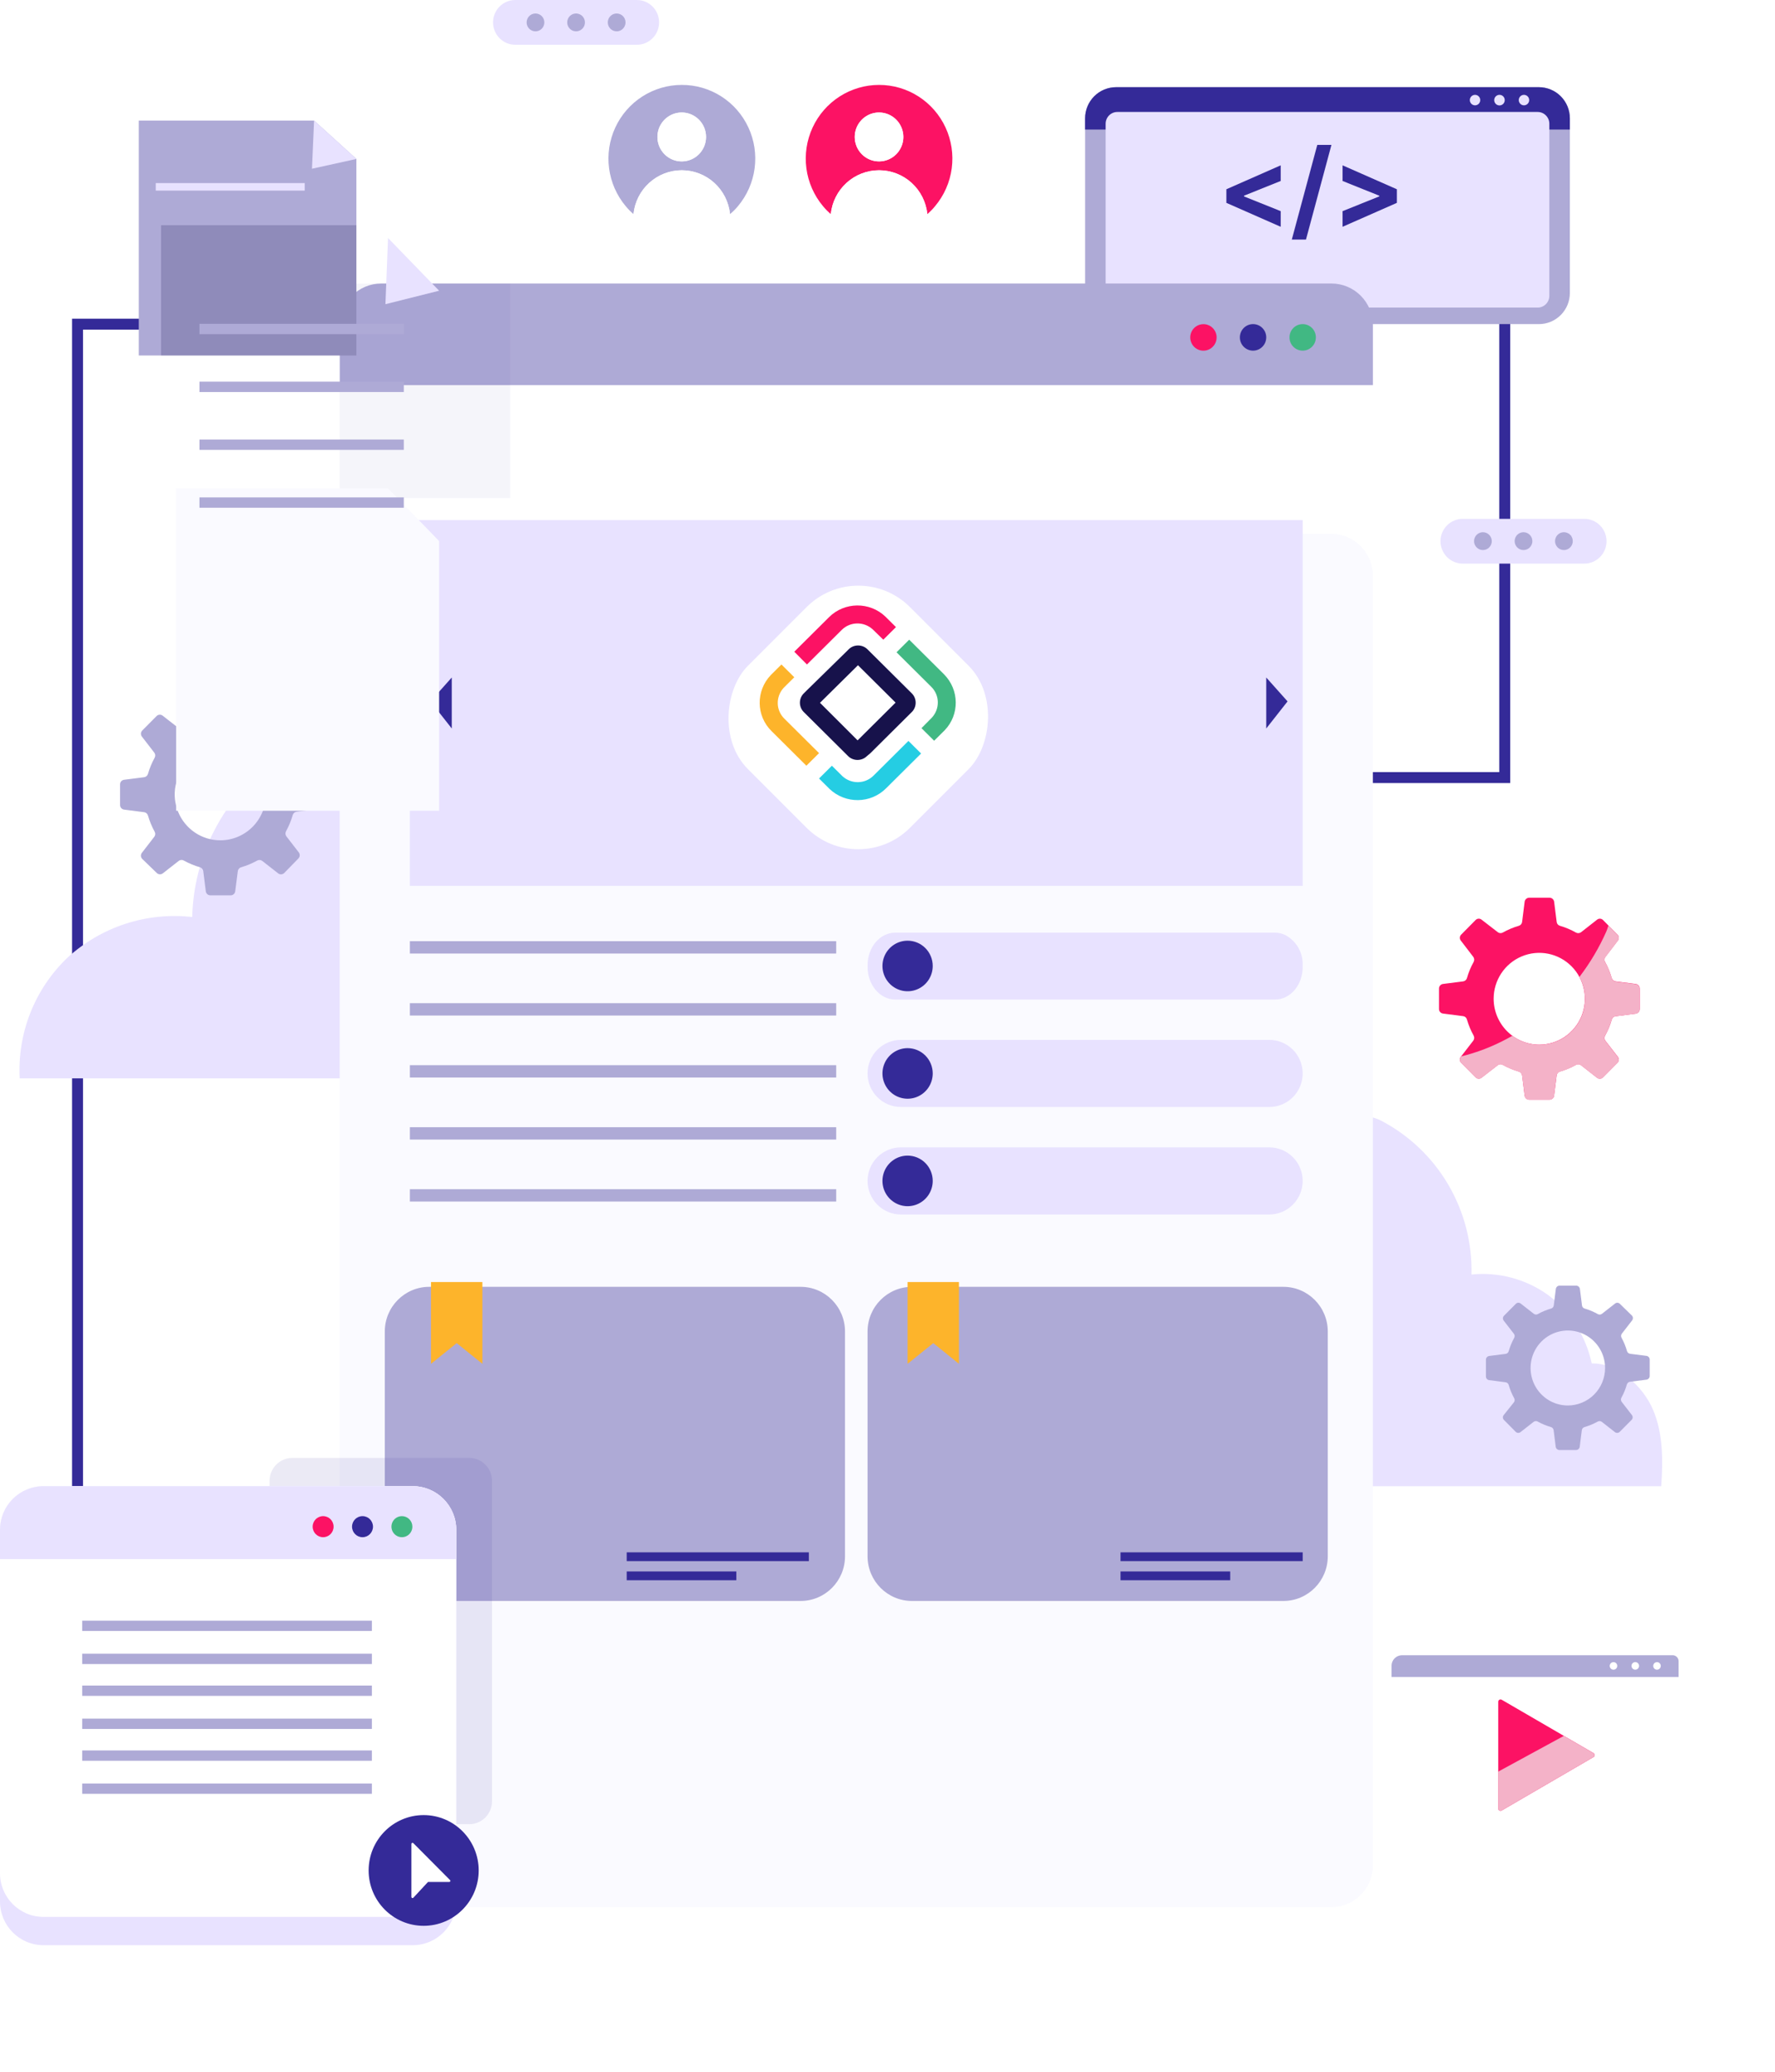 <svg width="486" height="567" viewBox="0 0 486 567" fill="none" xmlns="http://www.w3.org/2000/svg">
<path d="M412.002 88.702V212.809H375.91" stroke="#342A98" stroke-width="3" stroke-miterlimit="10" stroke-linecap="round"/>
<path d="M429.833 32.382V80.181C429.833 81.301 429.613 82.41 429.187 83.445C428.76 84.48 428.135 85.42 427.347 86.211C426.558 87.002 425.623 87.63 424.593 88.057C423.564 88.485 422.461 88.704 421.347 88.702H305.607C304.493 88.704 303.389 88.485 302.359 88.058C301.329 87.63 300.392 87.003 299.603 86.212C298.814 85.421 298.187 84.481 297.759 83.446C297.331 82.411 297.11 81.302 297.108 80.181V32.382C297.11 31.262 297.331 30.152 297.759 29.118C298.187 28.083 298.814 27.143 299.603 26.352C300.392 25.561 301.329 24.933 302.359 24.506C303.389 24.079 304.493 23.86 305.607 23.861H421.359C422.472 23.861 423.574 24.082 424.602 24.51C425.63 24.938 426.564 25.566 427.351 26.357C428.138 27.148 428.762 28.088 429.188 29.122C429.614 30.155 429.833 31.263 429.833 32.382Z" fill="#AEAAD6"/>
<path d="M429.833 32.382V35.456H297.096V32.382C297.097 31.261 297.319 30.15 297.748 29.115C298.177 28.079 298.804 27.139 299.595 26.347C300.385 25.556 301.323 24.929 302.355 24.502C303.387 24.076 304.492 23.858 305.607 23.861H421.359C422.472 23.861 423.574 24.082 424.602 24.51C425.63 24.938 426.564 25.566 427.351 26.357C428.138 27.148 428.762 28.088 429.188 29.122C429.614 30.155 429.833 31.263 429.833 32.382Z" fill="#342A98"/>
<path d="M424.213 80.956V33.868C424.213 32.087 422.777 30.643 421.006 30.643L305.936 30.643C304.164 30.643 302.728 32.087 302.728 33.868V80.956C302.728 82.737 304.164 84.181 305.936 84.181H421.006C422.777 84.181 424.213 82.737 424.213 80.956Z" fill="#E8E2FF"/>
<path d="M335.785 55.517V51.798L350.66 45.248V49.526L340.475 53.615L340.613 53.393V53.921L340.475 53.699L350.66 57.788V62.067L335.785 55.517ZM364.552 39.659L357.58 65.564H353.702L360.675 39.659H364.552ZM382.472 55.517L367.597 62.067V57.788L377.782 53.699L377.644 53.921V53.393L377.782 53.615L367.597 49.526V45.248L382.472 51.798V55.517Z" fill="#342A98"/>
<path d="M405.296 27.392C405.296 27.772 405.146 28.137 404.878 28.407C404.611 28.676 404.248 28.827 403.869 28.827C403.491 28.827 403.128 28.676 402.86 28.407C402.593 28.137 402.442 27.772 402.442 27.392C402.442 27.011 402.593 26.646 402.86 26.377C403.128 26.108 403.491 25.957 403.869 25.957C404.248 25.957 404.611 26.108 404.878 26.377C405.146 26.646 405.296 27.011 405.296 27.392Z" fill="#E8E2FF"/>
<path d="M412.002 27.392C412.004 27.678 411.922 27.96 411.765 28.199C411.609 28.439 411.385 28.627 411.122 28.738C410.859 28.85 410.569 28.88 410.289 28.826C410.009 28.771 409.751 28.634 409.549 28.432C409.346 28.23 409.208 27.973 409.151 27.691C409.095 27.41 409.122 27.119 409.231 26.853C409.339 26.588 409.524 26.361 409.761 26.201C409.998 26.042 410.277 25.957 410.562 25.957C410.751 25.955 410.938 25.991 411.112 26.062C411.287 26.134 411.445 26.239 411.579 26.372C411.713 26.506 411.819 26.665 411.892 26.84C411.964 27.014 412.002 27.202 412.002 27.392Z" fill="#E8E2FF"/>
<path d="M417.268 28.827C418.056 28.827 418.695 28.184 418.695 27.392C418.695 26.599 418.056 25.957 417.268 25.957C416.48 25.957 415.841 26.599 415.841 27.392C415.841 28.184 416.48 28.827 417.268 28.827Z" fill="#E8E2FF"/>
<path d="M135.5 501.673H313.614" stroke="#342A98" stroke-width="3" stroke-miterlimit="10" stroke-linecap="round"/>
<path d="M317.44 493.634V457.455" stroke="#342A98" stroke-width="3" stroke-miterlimit="10" stroke-linecap="round"/>
<path d="M48.228 88.715H21.228V432" stroke="#342A98" stroke-width="3" stroke-miterlimit="10" stroke-linecap="round"/>
<path d="M433.786 154.255H400.498C398.882 154.251 397.334 153.603 396.193 152.454C395.052 151.304 394.411 149.745 394.411 148.121C394.411 146.498 395.052 144.941 396.193 143.793C397.335 142.645 398.883 142 400.498 142H433.786C435.4 142 436.949 142.645 438.09 143.793C439.232 144.941 439.873 146.498 439.873 148.121C439.873 149.745 439.232 151.304 438.091 152.454C436.95 153.603 435.402 154.251 433.786 154.255Z" fill="#E8E2FF"/>
<path d="M407.953 148.095C407.953 148.479 407.84 148.854 407.628 149.173C407.416 149.492 407.115 149.74 406.764 149.886C406.412 150.033 406.026 150.071 405.653 149.996C405.28 149.922 404.938 149.738 404.668 149.467C404.399 149.196 404.215 148.851 404.141 148.474C404.066 148.098 404.104 147.707 404.25 147.353C404.396 146.998 404.643 146.696 404.96 146.483C405.276 146.271 405.648 146.157 406.028 146.157C406.538 146.157 407.027 146.361 407.388 146.724C407.749 147.087 407.953 147.58 407.953 148.095Z" fill="#AEAAD6" stroke="#AEAAD6"/>
<path d="M419.066 148.095C419.066 148.479 418.953 148.854 418.741 149.173C418.529 149.492 418.228 149.74 417.877 149.886C417.526 150.033 417.139 150.071 416.767 149.996C416.394 149.922 416.051 149.738 415.781 149.467C415.512 149.196 415.328 148.851 415.254 148.474C415.179 148.098 415.218 147.707 415.364 147.353C415.51 146.998 415.757 146.696 416.073 146.483C416.39 146.271 416.761 146.157 417.141 146.157C417.651 146.157 418.14 146.361 418.501 146.724C418.863 147.087 419.066 147.58 419.066 148.095Z" fill="#AEAAD6" stroke="#AEAAD6"/>
<path d="M430.129 148.095C430.129 148.479 430.015 148.854 429.804 149.173C429.592 149.492 429.291 149.74 428.94 149.886C428.588 150.033 428.202 150.071 427.829 149.996C427.456 149.922 427.113 149.738 426.844 149.467C426.575 149.196 426.391 148.851 426.316 148.474C426.242 148.098 426.28 147.707 426.426 147.353C426.572 146.998 426.819 146.696 427.136 146.483C427.452 146.271 427.824 146.157 428.204 146.157C428.456 146.157 428.706 146.207 428.94 146.304C429.173 146.402 429.385 146.544 429.564 146.724L429.918 146.371L429.564 146.724C429.743 146.904 429.885 147.117 429.982 147.353C430.079 147.588 430.129 147.841 430.129 148.095Z" fill="#AEAAD6" stroke="#AEAAD6"/>
<path d="M174.375 12.255H141.087C140.287 12.255 139.494 12.096 138.755 11.787C138.015 11.479 137.344 11.027 136.778 10.457C136.213 9.888 135.765 9.211 135.46 8.467C135.155 7.723 134.998 6.926 135 6.121C135 5.317 135.157 4.521 135.463 3.779C135.769 3.036 136.218 2.361 136.783 1.793C137.348 1.224 138.019 0.774 138.758 0.466C139.496 0.158 140.288 0 141.087 0L174.375 0C175.99 0 177.538 0.645 178.679 1.793C179.821 2.941 180.462 4.498 180.462 6.121C180.464 6.926 180.308 7.723 180.003 8.467C179.697 9.211 179.249 9.888 178.684 10.457C178.119 11.027 177.447 11.479 176.708 11.787C175.968 12.096 175.176 12.255 174.375 12.255Z" fill="#E8E2FF"/>
<path d="M148.543 6.121L148.543 6.123C148.545 6.508 148.433 6.884 148.222 7.204C148.012 7.524 147.712 7.774 147.361 7.922C147.009 8.07 146.623 8.109 146.249 8.036C145.876 7.962 145.532 7.779 145.262 7.509C144.991 7.238 144.806 6.893 144.731 6.516C144.656 6.139 144.694 5.748 144.839 5.393C144.985 5.038 145.232 4.735 145.549 4.522C145.865 4.309 146.238 4.195 146.618 4.195L146.621 4.195C146.872 4.194 147.122 4.243 147.354 4.339C147.587 4.435 147.799 4.576 147.978 4.755C148.157 4.934 148.299 5.146 148.396 5.381C148.493 5.615 148.543 5.867 148.543 6.121Z" fill="#AEAAD6" stroke="#AEAAD6"/>
<path d="M159.655 6.121L159.655 6.123C159.657 6.508 159.546 6.884 159.335 7.204C159.125 7.524 158.825 7.774 158.473 7.922C158.122 8.07 157.735 8.109 157.362 8.036C156.989 7.962 156.645 7.779 156.374 7.509C156.104 7.238 155.919 6.893 155.844 6.516C155.769 6.139 155.806 5.748 155.952 5.393C156.098 5.038 156.345 4.735 156.662 4.522C156.978 4.309 157.35 4.195 157.731 4.195L157.733 4.195C157.985 4.194 158.234 4.243 158.467 4.339C158.7 4.435 158.912 4.576 159.091 4.755C159.27 4.934 159.412 5.146 159.509 5.381C159.605 5.615 159.655 5.867 159.655 6.121Z" fill="#AEAAD6" stroke="#AEAAD6"/>
<path d="M170.768 6.121L170.768 6.123C170.77 6.508 170.659 6.884 170.448 7.204C170.237 7.524 169.937 7.774 169.586 7.922C169.235 8.07 168.848 8.109 168.475 8.036C168.101 7.962 167.758 7.779 167.487 7.509C167.217 7.238 167.032 6.893 166.957 6.516C166.881 6.139 166.919 5.748 167.065 5.393C167.211 5.038 167.458 4.735 167.774 4.522C168.091 4.309 168.463 4.195 168.844 4.195L168.846 4.195C169.098 4.194 169.347 4.243 169.58 4.339C169.813 4.435 170.025 4.576 170.204 4.755C170.382 4.934 170.524 5.146 170.621 5.381C170.718 5.615 170.768 5.867 170.768 6.121Z" fill="#AEAAD6" stroke="#AEAAD6"/>
<path d="M364.19 305.397C369.014 305.829 373.763 304.47 378.081 306.667C385.733 310.644 392.118 316.705 396.507 324.159C400.895 331.612 403.109 340.156 402.896 348.815C410.355 348.049 417.834 350.054 423.923 354.454C430.004 359.035 434.229 365.675 435.819 373.146C442.853 372.981 449.849 379.318 452.614 385.845C455.38 392.373 455.342 399.687 454.85 406.748H255.321C255.321 406.748 252.883 377.54 279.883 373.286C279.883 373.286 281.007 349.387 298.636 344.485C316.265 339.583 327.126 355.482 327.126 355.482C327.126 355.482 326.76 321.589 344.806 323.227C344.818 323.189 350.299 304.153 364.19 305.397Z" fill="#E8E2FF"/>
<path d="M92.566 202.091C86.141 202.472 79.955 204.673 74.722 208.441C68.049 213.357 62.587 219.748 58.758 227.121C54.928 234.494 52.834 242.654 52.635 250.97C46.479 250.272 40.245 250.905 34.352 252.826C28.459 254.746 23.041 257.911 18.462 262.107C14.038 266.331 10.578 271.471 8.321 277.172C6.065 282.872 5.065 288.997 5.392 295.124H182.455C182.455 295.124 181.192 263.44 142.246 256.659C142.246 256.595 142.524 198.853 92.566 202.091Z" fill="#E8E2FF"/>
<path d="M86.694 213.343L81.201 212.632C80.958 212.6 80.729 212.497 80.543 212.337C80.357 212.177 80.221 211.966 80.152 211.73C79.702 210.191 79.08 208.708 78.296 207.311C78.18 207.097 78.128 206.853 78.146 206.61C78.164 206.367 78.251 206.134 78.397 205.939L81.781 201.545C81.963 201.307 82.056 201.012 82.042 200.712C82.028 200.412 81.909 200.127 81.706 199.907L77.753 195.92C77.534 195.707 77.246 195.581 76.942 195.564C76.638 195.548 76.339 195.643 76.099 195.831L71.729 199.247C71.536 199.394 71.304 199.481 71.062 199.499C70.82 199.517 70.578 199.465 70.365 199.348C68.963 198.563 67.475 197.941 65.933 197.494C65.7 197.426 65.491 197.291 65.332 197.107C65.173 196.922 65.07 196.695 65.036 196.453L64.405 190.929C64.368 190.619 64.218 190.334 63.985 190.128C63.752 189.922 63.452 189.809 63.142 189.812H57.535C57.227 189.809 56.928 189.92 56.695 190.123C56.463 190.327 56.312 190.609 56.272 190.916L55.565 196.453C55.531 196.695 55.428 196.922 55.269 197.107C55.11 197.291 54.901 197.426 54.668 197.494C53.139 197.957 51.666 198.588 50.274 199.374C50.061 199.49 49.819 199.543 49.577 199.525C49.335 199.507 49.103 199.419 48.91 199.272L44.54 195.869C44.303 195.683 44.007 195.588 43.705 195.602C43.404 195.616 43.118 195.738 42.899 195.945L38.946 199.933C38.736 200.15 38.61 200.436 38.592 200.739C38.573 201.042 38.663 201.342 38.845 201.584L42.242 205.977C42.39 206.171 42.479 206.403 42.499 206.646C42.52 206.889 42.47 207.133 42.356 207.349C41.579 208.762 40.961 210.256 40.512 211.806C40.444 212.041 40.31 212.251 40.126 212.41C39.943 212.57 39.717 212.674 39.476 212.708L33.983 213.406C33.675 213.444 33.391 213.594 33.186 213.828C32.981 214.062 32.869 214.364 32.872 214.676V220.302C32.869 220.61 32.977 220.909 33.177 221.142C33.377 221.376 33.654 221.529 33.958 221.572L39.476 222.283C39.717 222.317 39.943 222.42 40.126 222.58C40.31 222.74 40.444 222.95 40.512 223.184C40.961 224.734 41.579 226.229 42.356 227.642C42.47 227.857 42.52 228.101 42.499 228.344C42.479 228.588 42.39 228.82 42.242 229.013L38.845 233.407C38.663 233.645 38.571 233.94 38.584 234.24C38.598 234.54 38.718 234.825 38.921 235.045L42.937 238.931C43.154 239.141 43.44 239.265 43.741 239.281C44.042 239.297 44.339 239.205 44.578 239.02L48.948 235.604C49.173 235.443 49.441 235.354 49.718 235.35C49.931 235.347 50.141 235.405 50.324 235.515C51.729 236.292 53.216 236.909 54.757 237.356C54.992 237.426 55.202 237.562 55.361 237.75C55.52 237.937 55.622 238.166 55.653 238.411L56.348 243.922C56.385 244.232 56.534 244.517 56.767 244.723C57 244.929 57.3 245.042 57.611 245.039H63.142C63.45 245.042 63.749 244.931 63.981 244.728C64.214 244.524 64.365 244.242 64.405 243.935L65.112 238.411C65.144 238.166 65.245 237.937 65.404 237.75C65.564 237.562 65.774 237.426 66.009 237.356C67.547 236.914 69.03 236.296 70.428 235.515C70.643 235.396 70.887 235.342 71.132 235.36C71.376 235.378 71.61 235.467 71.805 235.617L76.174 239.033C76.413 239.214 76.707 239.305 77.005 239.288C77.303 239.272 77.586 239.15 77.803 238.944L81.718 234.931C81.927 234.712 82.05 234.425 82.066 234.122C82.082 233.819 81.99 233.521 81.807 233.28L78.41 228.886C78.264 228.692 78.177 228.459 78.159 228.215C78.141 227.972 78.193 227.729 78.309 227.515C79.09 226.105 79.709 224.609 80.152 223.057C80.221 222.823 80.354 222.613 80.538 222.453C80.722 222.293 80.947 222.19 81.188 222.156L86.681 221.457C86.989 221.42 87.273 221.27 87.478 221.036C87.683 220.801 87.795 220.499 87.793 220.187V214.613C87.795 214.303 87.685 214.002 87.483 213.768C87.28 213.534 87 213.383 86.694 213.343ZM60.338 229.978C57.867 229.981 55.451 229.246 53.395 227.867C51.339 226.488 49.736 224.527 48.789 222.231C47.843 219.936 47.594 217.409 48.076 214.972C48.557 212.535 49.747 210.296 51.494 208.538C53.242 206.781 55.468 205.585 57.892 205.101C60.316 204.616 62.828 204.866 65.111 205.818C67.394 206.77 69.344 208.382 70.716 210.449C72.087 212.517 72.818 214.947 72.815 217.432C72.809 220.757 71.492 223.945 69.153 226.296C66.815 228.648 63.645 229.972 60.338 229.978Z" fill="#AEAAD6"/>
<g filter="url(#filter0_dddd_16950_16296)">
<path d="M364.519 77.591H104.373C98.089 77.591 92.995 82.713 92.995 89.032V442C92.995 448.319 98.089 453.442 104.373 453.442H364.519C370.803 453.442 375.897 448.319 375.897 442V89.032C375.897 82.713 370.803 77.591 364.519 77.591Z" fill="#FAFAFF"/>
</g>
<path d="M375.91 89.02V105.401H93.034V89.02C93.034 85.989 94.231 83.081 96.363 80.938C98.494 78.795 101.385 77.591 104.399 77.591H364.544C367.559 77.591 370.45 78.795 372.581 80.938C374.713 83.081 375.91 85.989 375.91 89.02Z" fill="#AEAAD6"/>
<path d="M333.112 92.334C333.115 93.053 332.905 93.756 332.51 94.355C332.114 94.954 331.551 95.422 330.891 95.698C330.232 95.975 329.505 96.049 328.804 95.91C328.102 95.772 327.457 95.427 326.951 94.919C326.445 94.412 326.099 93.765 325.959 93.06C325.819 92.355 325.889 91.624 326.162 90.96C326.435 90.295 326.898 89.728 327.493 89.328C328.087 88.928 328.786 88.715 329.5 88.715C330.456 88.715 331.373 89.096 332.05 89.774C332.727 90.453 333.109 91.373 333.112 92.334Z" fill="#FC1264"/>
<path d="M343.088 95.966C345.083 95.966 346.7 94.34 346.7 92.334C346.7 90.328 345.083 88.702 343.088 88.702C341.094 88.702 339.477 90.328 339.477 92.334C339.477 94.34 341.094 95.966 343.088 95.966Z" fill="#342A98"/>
<path d="M356.677 95.966C358.672 95.966 360.289 94.34 360.289 92.334C360.289 90.328 358.672 88.702 356.677 88.702C354.682 88.702 353.065 90.328 353.065 92.334C353.065 94.34 354.682 95.966 356.677 95.966Z" fill="#41B883"/>
<path d="M356.677 142.343H112.229V242.449H356.677V142.343Z" fill="#E8E2FF"/>
<g filter="url(#filter1_d_16950_16296)">
<rect x="235" y="148" width="62.723" height="62.723" rx="20" transform="rotate(45 235 148)" fill="white"/>
</g>
<path d="M226.998 168.904L217.477 178.362L220.944 181.857L230.465 172.399C232.793 170.086 236.519 170.035 238.951 172.245L241.849 175.072L245.316 171.628L242.418 168.75C238.123 164.637 231.241 164.689 226.998 168.904Z" fill="#FC1264"/>
<path d="M238.331 206.118L248.732 195.786L249.664 194.861C251.061 193.473 251.061 191.16 249.664 189.772L248.732 188.847L238.435 178.618L237.503 177.693C236.106 176.305 233.778 176.305 232.381 177.693L231.449 178.618L220.996 188.847L220.065 189.772C218.668 191.16 218.668 193.473 220.065 194.861L220.996 195.786L231.294 206.015L232.225 206.941C233.622 208.329 235.951 208.329 237.348 206.941L238.331 206.118ZM224.515 192.343L234.916 182.062L245.214 192.291L234.813 202.623L224.515 192.343Z" fill="#17124B"/>
<path d="M239.159 212.287C236.83 214.6 233.104 214.652 230.672 212.441L227.775 209.563L224.256 213.058L227.154 215.937C231.5 220.049 238.383 219.997 242.626 215.731L252.199 206.222L248.732 202.778L239.159 212.287Z" fill="#25CDE3"/>
<path d="M252.25 199.282L253.44 200.465L252.25 199.282Z" fill="#25CDE3"/>
<path d="M213.958 181.857L215.665 183.605L213.958 181.857Z" fill="#FC1264"/>
<path d="M214.735 196.661C212.406 194.348 212.354 190.647 214.579 188.231L217.477 185.353L213.958 181.857L211.061 184.736C206.921 189.053 206.973 195.89 211.268 200.105L220.789 209.563L224.256 206.119L214.735 196.661Z" fill="#FDB42B"/>
<path d="M258.46 184.53L248.939 175.072L245.472 178.516L254.993 187.974C257.322 190.287 257.374 193.988 255.149 196.404L252.303 199.283L255.77 202.726L258.667 199.848C262.755 195.582 262.704 188.797 258.46 184.53Z" fill="#41B883"/>
<path d="M228.953 257.586H112.229V260.964H228.953V257.586Z" fill="#AEAAD6"/>
<path d="M228.953 274.552H112.229V277.93H228.953V274.552Z" fill="#AEAAD6"/>
<path d="M228.953 291.517H112.229V294.895H228.953V291.517Z" fill="#AEAAD6"/>
<path d="M228.953 308.496H112.229V311.874H228.953V308.496Z" fill="#AEAAD6"/>
<path d="M228.953 325.462H112.229V328.84H228.953V325.462Z" fill="#AEAAD6"/>
<path d="M123.696 185.417L117.861 191.957L123.696 199.374V185.417Z" fill="#342A98"/>
<path d="M346.701 185.417L352.535 191.957L346.701 199.374V185.417Z" fill="#342A98"/>
<path d="M356.677 264.139V264.672C356.677 269.599 353.28 273.561 349.1 273.561H245.13C240.938 273.561 237.553 269.561 237.553 264.672V264.139C237.553 259.224 240.95 255.249 245.13 255.249H349.087C350.062 255.25 351.025 255.471 351.903 255.897C353.388 256.682 354.622 257.871 355.467 259.329C356.311 260.786 356.73 262.453 356.677 264.139Z" fill="#E8E2FF"/>
<path d="M255.384 264.367C255.384 265.736 254.98 267.074 254.224 268.212C253.468 269.35 252.393 270.237 251.135 270.761C249.878 271.285 248.494 271.422 247.159 271.155C245.824 270.888 244.598 270.229 243.635 269.261C242.672 268.293 242.017 267.06 241.751 265.717C241.486 264.375 241.622 262.983 242.143 261.718C242.664 260.454 243.546 259.373 244.678 258.612C245.81 257.852 247.14 257.446 248.502 257.446C250.327 257.446 252.078 258.175 253.368 259.473C254.659 260.771 255.384 262.531 255.384 264.367Z" fill="#342A98"/>
<path d="M347.547 302.959H246.671C244.249 302.959 241.927 301.992 240.215 300.27C238.502 298.548 237.541 296.213 237.541 293.778C237.541 291.343 238.502 289.008 240.215 287.286C241.927 285.564 244.249 284.597 246.671 284.597H347.547C348.746 284.597 349.933 284.834 351.041 285.295C352.148 285.757 353.155 286.433 354.003 287.286C354.851 288.138 355.523 289.15 355.982 290.264C356.441 291.378 356.677 292.572 356.677 293.778C356.677 294.984 356.441 296.178 355.982 297.291C355.523 298.405 354.851 299.418 354.003 300.27C353.155 301.123 352.148 301.799 351.041 302.26C349.933 302.722 348.746 302.959 347.547 302.959Z" fill="#E8E2FF"/>
<path d="M255.384 293.778C255.384 295.147 254.98 296.485 254.224 297.623C253.468 298.761 252.393 299.648 251.135 300.172C249.878 300.696 248.494 300.833 247.159 300.566C245.824 300.299 244.598 299.64 243.635 298.672C242.672 297.704 242.017 296.471 241.751 295.128C241.486 293.786 241.622 292.394 242.143 291.129C242.664 289.865 243.546 288.784 244.678 288.023C245.81 287.263 247.14 286.857 248.502 286.857C250.327 286.857 252.078 287.586 253.368 288.884C254.659 290.182 255.384 291.942 255.384 293.778Z" fill="#342A98"/>
<path d="M347.547 332.383H246.671C245.471 332.383 244.282 332.145 243.174 331.683C242.065 331.22 241.058 330.543 240.21 329.689C239.362 328.835 238.69 327.822 238.232 326.706C237.774 325.591 237.539 324.395 237.541 323.189C237.541 320.754 238.502 318.418 240.215 316.696C241.927 314.975 244.249 314.007 246.671 314.007H347.547C348.746 314.007 349.933 314.245 351.041 314.706C352.148 315.168 353.155 315.844 354.003 316.696C354.851 317.549 355.523 318.561 355.982 319.675C356.441 320.789 356.677 321.983 356.677 323.189C356.677 325.625 355.715 327.961 354.004 329.685C352.292 331.409 349.969 332.379 347.547 332.383Z" fill="#E8E2FF"/>
<path d="M255.384 323.189C255.384 324.557 254.98 325.896 254.224 327.034C253.468 328.172 252.393 329.059 251.135 329.583C249.878 330.107 248.494 330.244 247.159 329.977C245.824 329.71 244.598 329.05 243.635 328.082C242.672 327.115 242.017 325.881 241.751 324.539C241.486 323.196 241.622 321.805 242.143 320.54C242.664 319.275 243.546 318.195 244.678 317.434C245.81 316.674 247.14 316.268 248.502 316.268C250.327 316.268 252.078 316.997 253.368 318.295C254.659 319.593 255.384 321.353 255.384 323.189Z" fill="#342A98"/>
<path d="M219.204 352.181H117.52C110.804 352.181 105.359 357.656 105.359 364.41V425.924C105.359 432.678 110.804 438.153 117.52 438.153H219.204C225.92 438.153 231.365 432.678 231.365 425.924V364.41C231.365 357.656 225.92 352.181 219.204 352.181Z" fill="#AEAAD6"/>
<path d="M351.386 352.181H249.702C242.985 352.181 237.541 357.656 237.541 364.41V425.924C237.541 432.678 242.985 438.153 249.702 438.153H351.386C358.102 438.153 363.547 432.678 363.547 425.924V364.41C363.547 357.656 358.102 352.181 351.386 352.181Z" fill="#AEAAD6"/>
<path d="M118.012 350.86V373.248L125.046 367.584L132.08 373.248V350.86H118.012Z" fill="#FDB42B"/>
<path d="M171.595 427.244H221.464V424.844H171.595V427.244Z" fill="#342A98"/>
<path d="M171.595 432.476H201.612V430.076H171.595V432.476Z" fill="#342A98"/>
<path d="M306.807 427.244H356.676V424.844H306.807V427.244Z" fill="#342A98"/>
<path d="M306.807 432.476H336.825V430.076H306.807V432.476Z" fill="#342A98"/>
<path d="M248.502 350.86V373.248L255.536 367.584L262.557 373.248V350.86H248.502Z" fill="#FDB42B"/>
<g style="mix-blend-mode:multiply" opacity="0.1" filter="url(#filter2_f_16950_16296)">
<path d="M128.478 399H80.051C76.608 399 73.816 401.807 73.816 405.27V492.976C73.816 496.439 76.608 499.246 80.051 499.246H128.478C131.921 499.246 134.712 496.439 134.712 492.976V405.27C134.712 401.807 131.921 399 128.478 399Z" fill="#342A98"/>
</g>
<path d="M113.021 406.741H11.899C5.327 406.741 0 412.098 0 418.706V520.394C0 527.002 5.327 532.359 11.899 532.359H113.021C119.592 532.359 124.92 527.002 124.92 520.394V418.706C124.92 412.098 119.592 406.741 113.021 406.741Z" fill="#E8E2FF"/>
<path d="M113.021 406.741H11.899C5.327 406.741 0 412.098 0 418.706V512.653C0 519.261 5.327 524.618 11.899 524.618H113.021C119.592 524.618 124.92 519.261 124.92 512.653V418.706C124.92 412.098 119.592 406.741 113.021 406.741Z" fill="white"/>
<path d="M124.93 418.706V426.7H0V418.706C0.003 415.532 1.258 412.489 3.491 410.245C5.724 408.002 8.752 406.741 11.909 406.741H113.021C116.178 406.741 119.205 408.002 121.438 410.245C123.671 412.489 124.927 415.532 124.93 418.706Z" fill="#E8E2FF"/>
<path d="M88.472 420.702C90.056 420.702 91.339 419.412 91.339 417.819C91.339 416.227 90.056 414.937 88.472 414.937C86.889 414.937 85.606 416.227 85.606 417.819C85.606 419.412 86.889 420.702 88.472 420.702Z" fill="#FC1264"/>
<path d="M99.257 420.702C100.841 420.702 102.124 419.412 102.124 417.819C102.124 416.227 100.841 414.937 99.257 414.937C97.674 414.937 96.391 416.227 96.391 417.819C96.391 419.412 97.674 420.702 99.257 420.702Z" fill="#342A98"/>
<path d="M112.911 417.819C112.911 418.39 112.743 418.947 112.428 419.421C112.113 419.895 111.665 420.265 111.141 420.483C110.617 420.701 110.041 420.758 109.485 420.647C108.929 420.536 108.418 420.261 108.017 419.858C107.616 419.455 107.343 418.941 107.232 418.382C107.122 417.823 107.178 417.243 107.395 416.716C107.612 416.189 107.98 415.739 108.451 415.422C108.923 415.106 109.477 414.937 110.044 414.937C110.804 414.937 111.534 415.24 112.071 415.781C112.609 416.322 112.911 417.055 112.911 417.819Z" fill="#41B883"/>
<path d="M115.998 527.057C124.319 527.057 131.064 520.274 131.064 511.907C131.064 503.539 124.319 496.756 115.998 496.756C107.677 496.756 100.932 503.539 100.932 511.907C100.932 520.274 107.677 527.057 115.998 527.057Z" fill="#342A98"/>
<path d="M123.195 514.517L113.171 504.437C113.143 504.408 113.108 504.385 113.07 504.369C113.032 504.353 112.992 504.345 112.951 504.345C112.91 504.345 112.869 504.353 112.831 504.369C112.794 504.385 112.759 504.408 112.73 504.437C112.702 504.466 112.679 504.501 112.663 504.539C112.648 504.577 112.64 504.618 112.64 504.659V519.154C112.641 519.216 112.659 519.277 112.693 519.328C112.726 519.38 112.774 519.421 112.831 519.446C112.89 519.471 112.956 519.477 113.019 519.462C113.082 519.448 113.139 519.414 113.181 519.366L117.191 515.052H123.005C123.047 515.053 123.088 515.046 123.127 515.031C123.166 515.016 123.201 514.993 123.231 514.964C123.261 514.935 123.285 514.9 123.301 514.861C123.317 514.822 123.326 514.781 123.326 514.739C123.32 514.695 123.306 514.653 123.284 514.615C123.261 514.576 123.231 514.543 123.195 514.517Z" fill="white"/>
<path d="M101.824 443.543H22.504V446.365H101.824V443.543Z" fill="#AEAAD6"/>
<path d="M101.824 452.595H22.504V455.417H101.824V452.595Z" fill="#AEAAD6"/>
<path d="M101.824 461.302H22.504V464.125H101.824V461.302Z" fill="#AEAAD6"/>
<path d="M101.824 470.354H22.504V473.177H101.824V470.354Z" fill="#AEAAD6"/>
<path d="M101.824 479.062H22.504V481.884H101.824V479.062Z" fill="#AEAAD6"/>
<path d="M101.824 488.114H22.504V490.936H101.824V488.114Z" fill="#AEAAD6"/>
<g style="mix-blend-mode:multiply" opacity="0.05" filter="url(#filter3_f_16950_16296)">
<path d="M139.708 77.591H92.995V136.311H139.708V77.591Z" fill="#342A98"/>
</g>
<path d="M97.58 43.502V97.295H37.999V33H86L97.58 43.502Z" fill="#AEAAD6"/>
<path d="M97.58 43.502L85.418 46.181L85.999 33L97.58 43.502Z" fill="#E8E2FF"/>
<path d="M83.436 50.105H42.647V52.163H83.436V50.105Z" fill="#E8E2FF"/>
<path opacity="0.2" d="M97.579 61.636H44.098V97.295H97.579V61.636Z" fill="#17124B"/>
<g filter="url(#filter4_dddd_16950_16296)">
<path d="M120.235 79.567V153.374H48.228V65.141H106.243L120.235 79.567Z" fill="#FAFAFF"/>
</g>
<path d="M120.235 79.567L105.536 83.25L106.243 65.141L120.235 79.567Z" fill="#E8E2FF"/>
<path d="M110.561 88.622H54.605V91.454H110.561V88.622Z" fill="#AEAAD6"/>
<path d="M110.561 104.457H54.605V107.289H110.561V104.457Z" fill="#AEAAD6"/>
<path d="M110.561 120.293H54.605V123.125H110.561V120.293Z" fill="#AEAAD6"/>
<path d="M110.561 136.128H54.605V138.96H110.561V136.128Z" fill="#AEAAD6"/>
<path d="M450.834 371.077L446.338 370.505C446.139 370.479 445.953 370.396 445.8 370.265C445.648 370.134 445.536 369.962 445.479 369.769C445.119 368.502 444.619 367.28 443.989 366.124C443.889 365.949 443.842 365.749 443.856 365.547C443.869 365.346 443.942 365.153 444.065 364.994L446.843 361.413C447.004 361.226 447.093 360.987 447.093 360.74C447.093 360.492 447.004 360.254 446.843 360.067L443.535 356.841C443.362 356.661 443.128 356.553 442.88 356.539C442.632 356.524 442.388 356.605 442.196 356.765L438.622 359.559C438.463 359.681 438.273 359.755 438.073 359.77C437.874 359.786 437.674 359.743 437.498 359.647C436.356 359.004 435.144 358.492 433.887 358.124C433.694 358.072 433.521 357.963 433.39 357.811C433.26 357.66 433.178 357.472 433.154 357.273L432.586 352.765C432.553 352.514 432.431 352.284 432.243 352.116C432.055 351.949 431.814 351.854 431.563 351.85H427.004C426.756 351.854 426.518 351.947 426.333 352.113C426.147 352.278 426.027 352.505 425.994 352.752L425.425 357.273C425.4 357.471 425.317 357.658 425.187 357.809C425.057 357.961 424.885 358.07 424.693 358.124C423.43 358.483 422.214 358.99 421.069 359.635C420.894 359.734 420.693 359.778 420.493 359.763C420.293 359.747 420.102 359.671 419.945 359.546L416.384 356.765C416.194 356.604 415.95 356.521 415.702 356.532C415.454 356.544 415.219 356.65 415.045 356.828L411.812 360.079C411.633 360.255 411.524 360.491 411.508 360.742C411.492 360.993 411.569 361.241 411.724 361.438L414.502 365.019C414.627 365.177 414.702 365.369 414.717 365.571C414.733 365.772 414.689 365.973 414.59 366.149C413.951 367.302 413.447 368.525 413.088 369.794C413.034 369.987 412.926 370.16 412.775 370.291C412.625 370.422 412.439 370.505 412.241 370.531L407.746 371.102C407.5 371.135 407.275 371.256 407.11 371.443C406.946 371.629 406.853 371.869 406.849 372.118V376.715C406.85 376.962 406.941 377.199 407.103 377.384C407.266 377.569 407.49 377.687 407.733 377.718L412.241 378.302C412.439 378.328 412.625 378.411 412.775 378.542C412.926 378.673 413.034 378.846 413.088 379.039C413.447 380.304 413.951 381.523 414.59 382.671C414.689 382.847 414.733 383.048 414.717 383.249C414.702 383.451 414.627 383.643 414.502 383.801L411.686 387.319C411.548 387.505 411.48 387.735 411.494 387.967C411.508 388.2 411.603 388.419 411.762 388.588L414.994 391.852C415.168 392.03 415.402 392.136 415.649 392.15C415.897 392.164 416.14 392.085 416.333 391.928L419.907 389.134C420.089 388.996 420.31 388.92 420.538 388.919C420.712 388.921 420.881 388.969 421.031 389.058C422.18 389.691 423.396 390.194 424.655 390.557C424.847 390.614 425.019 390.726 425.149 390.879C425.279 391.033 425.362 391.221 425.388 391.42L425.956 395.928C425.986 396.178 426.105 396.408 426.291 396.576C426.477 396.744 426.716 396.839 426.966 396.843H431.525C431.774 396.842 432.013 396.749 432.199 396.583C432.385 396.418 432.505 396.189 432.535 395.941L433.104 391.42C433.132 391.22 433.217 391.031 433.35 390.878C433.482 390.725 433.655 390.613 433.849 390.557C435.104 390.194 436.316 389.692 437.46 389.058C437.635 388.961 437.834 388.916 438.034 388.929C438.233 388.943 438.424 389.014 438.584 389.134L442.146 391.928C442.338 392.084 442.58 392.164 442.827 392.152C443.073 392.14 443.307 392.038 443.484 391.865L446.73 388.601C446.906 388.426 447.012 388.192 447.026 387.943C447.04 387.694 446.961 387.449 446.805 387.255L444.027 383.661C443.905 383.502 443.832 383.31 443.817 383.109C443.801 382.909 443.843 382.708 443.939 382.531C444.578 381.383 445.082 380.164 445.442 378.899C445.498 378.708 445.607 378.537 445.757 378.406C445.907 378.275 446.091 378.191 446.288 378.163L450.783 377.591C451.031 377.561 451.26 377.441 451.427 377.254C451.594 377.067 451.688 376.826 451.693 376.575V372.08C451.687 371.838 451.599 371.606 451.442 371.423C451.285 371.24 451.07 371.118 450.834 371.077ZM429.29 384.652C427.271 384.654 425.297 384.055 423.617 382.929C421.938 381.803 420.628 380.201 419.854 378.326C419.08 376.452 418.876 374.388 419.268 372.397C419.66 370.406 420.631 368.576 422.058 367.14C423.484 365.704 425.302 364.725 427.282 364.328C429.262 363.931 431.314 364.134 433.179 364.91C435.044 365.686 436.639 367.001 437.76 368.689C438.882 370.377 439.481 372.361 439.481 374.391C439.478 377.109 438.403 379.715 436.493 381.638C434.583 383.561 431.993 384.645 429.29 384.652Z" fill="#AEAAD6"/>
<path d="M447.85 269.288L442.347 268.586C442.105 268.555 441.877 268.455 441.691 268.298C441.504 268.14 441.367 267.932 441.295 267.698C440.858 266.151 440.245 264.661 439.467 263.256C439.343 263.042 439.286 262.795 439.303 262.548C439.321 262.301 439.411 262.065 439.564 261.87L442.956 257.429C443.147 257.195 443.245 256.898 443.23 256.596C443.216 256.294 443.09 256.008 442.877 255.794L440.359 253.263L438.919 251.797C438.704 251.578 438.416 251.447 438.11 251.431C437.805 251.414 437.504 251.513 437.267 251.708L432.903 255.128C432.707 255.274 432.473 255.362 432.23 255.381C431.986 255.4 431.742 255.349 431.525 255.235C430.129 254.445 428.647 253.819 427.109 253.369C426.875 253.305 426.666 253.171 426.508 252.986C426.351 252.801 426.252 252.572 426.225 252.33L425.527 246.805C425.489 246.498 425.342 246.216 425.113 246.011C424.884 245.805 424.589 245.689 424.282 245.685H418.69C418.386 245.687 418.093 245.8 417.866 246.003C417.638 246.205 417.492 246.484 417.453 246.787L416.756 252.321C416.725 252.563 416.625 252.791 416.468 252.977C416.311 253.163 416.104 253.299 415.872 253.369C414.335 253.818 412.853 254.441 411.455 255.226C411.243 255.343 411.001 255.395 410.759 255.376C410.518 255.358 410.287 255.268 410.095 255.119L405.678 251.708C405.444 251.513 405.146 251.413 404.843 251.426C404.54 251.439 404.252 251.565 404.035 251.779L400.086 255.777C399.867 255.989 399.734 256.276 399.714 256.582C399.694 256.888 399.789 257.19 399.98 257.429L403.381 261.87C403.531 262.066 403.621 262.301 403.64 262.547C403.658 262.793 403.605 263.04 403.487 263.256C402.707 264.66 402.09 266.151 401.65 267.698C401.581 267.932 401.446 268.14 401.261 268.298C401.075 268.456 400.848 268.556 400.608 268.586L395.104 269.288C394.803 269.326 394.526 269.472 394.324 269.698C394.121 269.925 394.006 270.218 394 270.522V276.154C394.002 276.459 394.114 276.752 394.316 276.979C394.518 277.207 394.795 277.352 395.095 277.389L400.608 278.1C400.848 278.127 401.076 278.226 401.26 278.384C401.444 278.542 401.577 278.753 401.641 278.988C402.09 280.533 402.709 282.023 403.487 283.429C403.605 283.646 403.658 283.892 403.64 284.138C403.621 284.384 403.531 284.619 403.381 284.815L400.095 289.07L399.98 289.212C399.791 289.447 399.695 289.743 399.709 290.045C399.724 290.346 399.849 290.632 400.06 290.847L404.026 294.844C404.243 295.057 404.529 295.184 404.831 295.2C405.133 295.217 405.431 295.121 405.669 294.933L410.086 291.513C410.307 291.343 410.576 291.249 410.855 291.246C411.066 291.25 411.273 291.308 411.455 291.415C412.855 292.194 414.336 292.814 415.872 293.263C416.104 293.334 416.31 293.471 416.467 293.657C416.624 293.842 416.724 294.07 416.756 294.311L417.453 299.836C417.49 300.142 417.635 300.424 417.863 300.63C418.09 300.835 418.384 300.951 418.69 300.956H424.282C424.586 300.952 424.879 300.837 425.107 300.633C425.334 300.429 425.48 300.149 425.519 299.845L426.216 294.311C426.245 294.068 426.344 293.84 426.501 293.653C426.658 293.467 426.866 293.331 427.1 293.263C428.637 292.818 430.119 292.198 431.517 291.415C431.731 291.294 431.976 291.24 432.222 291.259C432.467 291.278 432.701 291.369 432.895 291.522L437.258 294.942C437.497 295.129 437.795 295.222 438.096 295.206C438.398 295.19 438.684 295.064 438.902 294.853L442.859 290.864C443.078 290.651 443.209 290.363 443.227 290.057C443.245 289.752 443.148 289.45 442.956 289.212L439.564 284.842C439.416 284.645 439.328 284.41 439.31 284.163C439.293 283.917 439.348 283.672 439.467 283.456C440.246 282.051 440.863 280.561 441.304 279.015C441.374 278.781 441.51 278.573 441.695 278.415C441.88 278.257 442.106 278.157 442.347 278.126L447.841 277.424C448.146 277.39 448.427 277.244 448.632 277.015C448.837 276.786 448.952 276.489 448.954 276.181V270.567C448.961 270.254 448.851 269.949 448.647 269.713C448.443 269.477 448.159 269.325 447.85 269.288ZM421.464 285.899C418.152 285.894 414.976 284.57 412.634 282.215C410.291 279.861 408.971 276.669 408.964 273.338C408.964 270.854 409.697 268.426 411.069 266.361C412.441 264.296 414.391 262.686 416.673 261.735C418.955 260.784 421.466 260.534 423.889 261.018C426.311 261.502 428.537 262.698 430.284 264.453C432.031 266.209 433.222 268.446 433.705 270.882C434.188 273.318 433.942 275.844 432.998 278.139C432.054 280.434 430.454 282.396 428.401 283.778C426.348 285.159 423.934 285.897 421.464 285.899Z" fill="#FC1264"/>
<path d="M448.945 270.567V276.199C448.943 276.507 448.828 276.804 448.623 277.033C448.418 277.262 448.137 277.407 447.832 277.442L442.338 278.144C442.097 278.175 441.871 278.275 441.686 278.433C441.501 278.591 441.365 278.799 441.295 279.032C440.854 280.579 440.237 282.069 439.458 283.474C439.338 283.689 439.284 283.935 439.301 284.181C439.319 284.427 439.407 284.663 439.555 284.86L442.956 289.257C443.148 289.494 443.244 289.796 443.227 290.102C443.209 290.408 443.077 290.695 442.859 290.909L438.901 294.897C438.684 295.109 438.398 295.234 438.096 295.251C437.794 295.267 437.497 295.173 437.258 294.986L432.894 291.566C432.701 291.414 432.467 291.322 432.221 291.303C431.976 291.284 431.731 291.339 431.516 291.46C430.119 292.242 428.637 292.862 427.1 293.307C426.866 293.375 426.658 293.511 426.501 293.698C426.344 293.884 426.245 294.113 426.216 294.355L425.518 299.89C425.48 300.194 425.334 300.473 425.106 300.677C424.879 300.881 424.586 300.996 424.282 301H418.69C418.384 300.996 418.09 300.88 417.862 300.674C417.635 300.468 417.489 300.186 417.453 299.881L416.755 294.355C416.723 294.114 416.623 293.887 416.467 293.701C416.31 293.515 416.104 293.378 415.872 293.307C414.336 292.858 412.854 292.239 411.455 291.46C411.272 291.353 411.066 291.295 410.854 291.291C410.576 291.293 410.306 291.387 410.086 291.557L405.669 294.977C405.431 295.166 405.133 295.261 404.831 295.245C404.528 295.228 404.242 295.102 404.026 294.888L400.06 290.891C399.849 290.676 399.724 290.391 399.709 290.089C399.694 289.788 399.791 289.491 399.98 289.257L400.095 289.114C404.446 288.042 408.645 286.425 412.595 284.3C413.098 284.033 413.602 283.767 414.096 283.474C416.235 285.067 418.828 285.924 421.49 285.917C423.655 285.917 425.783 285.351 427.665 284.274C429.546 283.198 431.117 281.647 432.223 279.776C433.329 277.904 433.931 275.775 433.972 273.598C434.012 271.422 433.488 269.272 432.453 267.36C435.387 263.521 437.86 259.346 439.82 254.924C440.041 254.417 440.217 253.84 440.385 253.316L442.903 255.848C443.116 256.061 443.242 256.347 443.257 256.649C443.271 256.952 443.174 257.248 442.982 257.482L439.59 261.924C439.438 262.118 439.347 262.354 439.33 262.601C439.312 262.849 439.369 263.095 439.493 263.309C440.271 264.714 440.885 266.204 441.322 267.751C441.393 267.985 441.53 268.194 441.717 268.351C441.903 268.509 442.131 268.609 442.373 268.639L447.876 269.341C448.17 269.385 448.438 269.532 448.634 269.757C448.83 269.981 448.94 270.268 448.945 270.567Z" fill="#F4B2C8"/>
<g filter="url(#filter5_dddd_16950_16296)">
<path d="M456.284 453H384.316C382.485 453 381 454.493 381 456.335V499.184C381 501.026 382.485 502.519 384.316 502.519H456.284C458.116 502.519 459.601 501.026 459.601 499.184V456.335C459.601 454.493 458.116 453 456.284 453Z" fill="white"/>
</g>
<path d="M436.282 480.892L411.181 495.493C411.086 495.554 410.976 495.588 410.863 495.592C410.751 495.595 410.639 495.567 410.541 495.512C410.442 495.457 410.361 495.375 410.305 495.277C410.249 495.179 410.22 495.067 410.222 494.953V465.741C410.222 465.628 410.251 465.517 410.307 465.419C410.363 465.321 410.444 465.24 410.542 465.184C410.639 465.128 410.75 465.1 410.862 465.101C410.974 465.102 411.084 465.134 411.181 465.192L428.202 475.08L436.33 479.803C436.423 479.862 436.499 479.944 436.551 480.042C436.602 480.141 436.626 480.251 436.621 480.361C436.617 480.472 436.583 480.58 436.523 480.673C436.463 480.766 436.38 480.842 436.282 480.892Z" fill="#FC1264"/>
<path d="M436.282 480.892L411.181 495.493C411.086 495.554 410.976 495.588 410.863 495.592C410.751 495.595 410.639 495.567 410.541 495.512C410.442 495.457 410.361 495.375 410.305 495.277C410.249 495.179 410.22 495.067 410.222 494.953V484.853L428.183 475.08L436.311 479.803C436.405 479.86 436.482 479.941 436.535 480.038C436.588 480.136 436.614 480.245 436.611 480.356C436.609 480.466 436.576 480.574 436.519 480.669C436.461 480.763 436.379 480.84 436.282 480.892Z" fill="#F4B2C8"/>
<path d="M383.866 453H457.971C458.404 453 458.818 453.173 459.124 453.48C459.429 453.787 459.601 454.204 459.601 454.638V458.956H381.01V455.872C381.015 455.112 381.317 454.384 381.852 453.847C382.386 453.309 383.11 453.005 383.866 453Z" fill="#AEAAD6"/>
<path d="M442.809 455.92C442.811 456.13 442.749 456.335 442.633 456.508C442.517 456.682 442.351 456.816 442.157 456.894C441.964 456.972 441.752 456.988 441.548 456.943C441.345 456.897 441.16 456.791 441.018 456.638C440.876 456.485 440.783 456.292 440.751 456.085C440.72 455.878 440.751 455.666 440.841 455.477C440.931 455.288 441.075 455.131 441.256 455.026C441.436 454.921 441.643 454.873 441.851 454.889C442.11 454.908 442.353 455.025 442.531 455.216C442.708 455.407 442.808 455.659 442.809 455.92Z" fill="white"/>
<path d="M447.746 456.961C448.317 456.961 448.781 456.495 448.781 455.92C448.781 455.345 448.317 454.879 447.746 454.879C447.174 454.879 446.71 455.345 446.71 455.92C446.71 456.495 447.174 456.961 447.746 456.961Z" fill="white"/>
<path d="M454.722 455.92C454.724 456.127 454.665 456.329 454.552 456.502C454.439 456.675 454.277 456.81 454.087 456.89C453.898 456.97 453.689 456.991 453.487 456.951C453.286 456.911 453.1 456.812 452.955 456.666C452.81 456.52 452.711 456.333 452.671 456.131C452.632 455.928 452.653 455.718 452.732 455.527C452.812 455.336 452.946 455.174 453.118 455.06C453.29 454.947 453.491 454.887 453.696 454.889C453.968 454.889 454.229 454.998 454.422 455.191C454.614 455.384 454.722 455.647 454.722 455.92Z" fill="white"/>
<path d="M186.661 23.239C182.837 23.239 179.094 24.338 175.87 26.405C172.647 28.473 170.078 31.424 168.466 34.91C166.854 38.396 166.265 42.273 166.771 46.084C167.276 49.895 168.853 53.482 171.317 56.422C171.964 57.207 172.678 57.934 173.451 58.593C173.787 55.303 175.324 52.256 177.766 50.04C180.207 47.825 183.378 46.598 186.667 46.598C189.956 46.598 193.127 47.825 195.568 50.04C198.01 52.256 199.547 55.303 199.883 58.593C200.673 57.939 201.4 57.212 202.055 56.422C204.527 53.48 206.11 49.888 206.616 46.071C207.122 42.253 206.531 38.37 204.911 34.879C203.292 31.389 200.713 28.438 197.479 26.375C194.245 24.313 190.491 23.224 186.661 23.239ZM186.661 44.167C185.344 44.167 184.058 43.775 182.963 43.039C181.869 42.304 181.016 41.259 180.512 40.036C180.008 38.813 179.877 37.467 180.133 36.169C180.39 34.871 181.024 33.678 181.955 32.742C182.885 31.807 184.071 31.169 185.362 30.911C186.653 30.653 187.991 30.785 189.207 31.292C190.424 31.798 191.463 32.656 192.194 33.757C192.926 34.857 193.316 36.151 193.316 37.475C193.312 39.249 192.61 40.949 191.363 42.203C190.116 43.458 188.425 44.164 186.661 44.167Z" fill="#AEAAD6"/>
<path d="M199.882 58.593C196.23 61.825 191.532 63.608 186.667 63.608C181.802 63.608 177.103 61.825 173.451 58.593C173.787 55.304 175.324 52.256 177.765 50.04C180.207 47.825 183.378 46.598 186.667 46.598C189.955 46.598 193.127 47.825 195.568 50.04C198.009 52.256 199.547 55.304 199.882 58.593Z" fill="white"/>
<path d="M193.316 37.475C193.318 38.799 192.93 40.094 192.2 41.196C191.471 42.299 190.432 43.158 189.216 43.667C188 44.175 186.662 44.31 185.37 44.053C184.078 43.796 182.891 43.16 181.959 42.224C181.027 41.289 180.392 40.096 180.134 38.798C179.876 37.499 180.007 36.153 180.511 34.929C181.014 33.706 181.867 32.66 182.962 31.924C184.057 31.188 185.344 30.795 186.661 30.795C188.422 30.799 190.111 31.503 191.358 32.755C192.605 34.006 193.309 35.703 193.316 37.475Z" fill="white"/>
<path d="M240.684 23.239C236.861 23.239 233.117 24.338 229.893 26.405C226.67 28.473 224.101 31.424 222.489 34.91C220.877 38.396 220.289 42.273 220.794 46.084C221.299 49.895 222.877 53.482 225.341 56.422C225.987 57.207 226.701 57.934 227.475 58.593C227.811 55.304 229.348 52.256 231.789 50.04C234.23 47.825 237.402 46.598 240.69 46.598C243.979 46.598 247.151 47.825 249.592 50.04C252.033 52.256 253.57 55.304 253.906 58.593C254.679 57.937 255.389 57.21 256.028 56.422C258.497 53.483 260.079 49.896 260.587 46.083C261.095 42.27 260.508 38.391 258.895 34.903C257.282 31.414 254.71 28.463 251.484 26.396C248.257 24.329 244.51 23.234 240.684 23.239ZM240.684 44.167C239.368 44.167 238.081 43.775 236.987 43.039C235.892 42.304 235.039 41.259 234.536 40.036C234.032 38.813 233.9 37.467 234.157 36.169C234.414 34.871 235.047 33.678 235.978 32.743C236.909 31.807 238.095 31.169 239.386 30.911C240.677 30.653 242.015 30.785 243.231 31.292C244.447 31.798 245.486 32.656 246.218 33.757C246.949 34.857 247.339 36.151 247.339 37.475C247.336 39.249 246.634 40.949 245.386 42.203C244.139 43.458 242.448 44.164 240.684 44.167Z" fill="#FC1264"/>
<path d="M253.906 58.593C250.254 61.825 245.556 63.608 240.691 63.608C235.826 63.608 231.127 61.825 227.475 58.593C227.811 55.304 229.348 52.256 231.789 50.04C234.231 47.825 237.402 46.598 240.691 46.598C243.979 46.598 247.151 47.825 249.592 50.04C252.033 52.256 253.571 55.304 253.906 58.593Z" fill="white"/>
<path d="M247.34 37.475C247.342 38.799 246.954 40.094 246.224 41.196C245.494 42.299 244.456 43.158 243.24 43.667C242.024 44.175 240.686 44.31 239.394 44.053C238.102 43.796 236.915 43.16 235.983 42.224C235.051 41.289 234.416 40.096 234.158 38.798C233.9 37.499 234.031 36.153 234.535 34.929C235.038 33.706 235.891 32.66 236.986 31.924C238.08 31.188 239.368 30.795 240.684 30.795C242.446 30.799 244.135 31.503 245.382 32.755C246.629 34.006 247.333 35.703 247.34 37.475Z" fill="white"/>
<defs>
<filter id="filter0_dddd_16950_16296" x="67.514" y="76.294" width="333.865" height="441.148" filterUnits="userSpaceOnUse" color-interpolation-filters="sRGB">
<feFlood flood-opacity="0" result="BackgroundImageFix"/>
<feColorMatrix in="SourceAlpha" type="matrix" values="0 0 0 0 0 0 0 0 0 0 0 0 0 0 0 0 0 0 127 0" result="hardAlpha"/>
<feOffset dy="1.852"/>
<feGaussianBlur stdDeviation="1.574"/>
<feColorMatrix type="matrix" values="0 0 0 0 0.204 0 0 0 0 0.165 0 0 0 0 0.596 0 0 0 0.017 0"/>
<feBlend mode="normal" in2="BackgroundImageFix" result="effect1_dropShadow_16950_16296"/>
<feColorMatrix in="SourceAlpha" type="matrix" values="0 0 0 0 0 0 0 0 0 0 0 0 0 0 0 0 0 0 127 0" result="hardAlpha"/>
<feOffset dy="8.148"/>
<feGaussianBlur stdDeviation="3.259"/>
<feColorMatrix type="matrix" values="0 0 0 0 0.204 0 0 0 0 0.165 0 0 0 0 0.596 0 0 0 0.027 0"/>
<feBlend mode="normal" in2="effect1_dropShadow_16950_16296" result="effect2_dropShadow_16950_16296"/>
<feColorMatrix in="SourceAlpha" type="matrix" values="0 0 0 0 0 0 0 0 0 0 0 0 0 0 0 0 0 0 127 0" result="hardAlpha"/>
<feOffset dy="20"/>
<feGaussianBlur stdDeviation="6.5"/>
<feColorMatrix type="matrix" values="0 0 0 0 0.204 0 0 0 0 0.165 0 0 0 0 0.596 0 0 0 0.035 0"/>
<feBlend mode="normal" in2="effect2_dropShadow_16950_16296" result="effect3_dropShadow_16950_16296"/>
<feColorMatrix in="SourceAlpha" type="matrix" values="0 0 0 0 0 0 0 0 0 0 0 0 0 0 0 0 0 0 127 0" result="hardAlpha"/>
<feOffset dy="38.519"/>
<feGaussianBlur stdDeviation="12.741"/>
<feColorMatrix type="matrix" values="0 0 0 0 0.204 0 0 0 0 0.165 0 0 0 0 0.596 0 0 0 0.043 0"/>
<feBlend mode="normal" in2="effect3_dropShadow_16950_16296" result="effect4_dropShadow_16950_16296"/>
<feBlend mode="normal" in="SourceGraphic" in2="effect4_dropShadow_16950_16296" result="shape"/>
</filter>
<filter id="filter1_d_16950_16296" x="192.933" y="154.284" width="84.135" height="84.135" filterUnits="userSpaceOnUse" color-interpolation-filters="sRGB">
<feFlood flood-opacity="0" result="BackgroundImageFix"/>
<feColorMatrix in="SourceAlpha" type="matrix" values="0 0 0 0 0 0 0 0 0 0 0 0 0 0 0 0 0 0 127 0" result="hardAlpha"/>
<feOffset dy="4"/>
<feGaussianBlur stdDeviation="3"/>
<feColorMatrix type="matrix" values="0 0 0 0 0.103 0 0 0 0 0.081 0 0 0 0 0.328 0 0 0 0.4 0"/>
<feBlend mode="normal" in2="BackgroundImageFix" result="effect1_dropShadow_16950_16296"/>
<feBlend mode="normal" in="SourceGraphic" in2="effect1_dropShadow_16950_16296" result="shape"/>
</filter>
<filter id="filter2_f_16950_16296" x="69.816" y="395" width="68.896" height="108.246" filterUnits="userSpaceOnUse" color-interpolation-filters="sRGB">
<feFlood flood-opacity="0" result="BackgroundImageFix"/>
<feBlend mode="normal" in="SourceGraphic" in2="BackgroundImageFix" result="shape"/>
<feGaussianBlur stdDeviation="2" result="effect1_foregroundBlur_16950_16296"/>
</filter>
<filter id="filter3_f_16950_16296" x="84.995" y="69.591" width="62.712" height="74.72" filterUnits="userSpaceOnUse" color-interpolation-filters="sRGB">
<feFlood flood-opacity="0" result="BackgroundImageFix"/>
<feBlend mode="normal" in="SourceGraphic" in2="BackgroundImageFix" result="shape"/>
<feGaussianBlur stdDeviation="4" result="effect1_foregroundBlur_16950_16296"/>
</filter>
<filter id="filter4_dddd_16950_16296" x="22.747" y="63.845" width="122.97" height="153.529" filterUnits="userSpaceOnUse" color-interpolation-filters="sRGB">
<feFlood flood-opacity="0" result="BackgroundImageFix"/>
<feColorMatrix in="SourceAlpha" type="matrix" values="0 0 0 0 0 0 0 0 0 0 0 0 0 0 0 0 0 0 127 0" result="hardAlpha"/>
<feOffset dy="1.852"/>
<feGaussianBlur stdDeviation="1.574"/>
<feColorMatrix type="matrix" values="0 0 0 0 0.204 0 0 0 0 0.165 0 0 0 0 0.596 0 0 0 0.017 0"/>
<feBlend mode="normal" in2="BackgroundImageFix" result="effect1_dropShadow_16950_16296"/>
<feColorMatrix in="SourceAlpha" type="matrix" values="0 0 0 0 0 0 0 0 0 0 0 0 0 0 0 0 0 0 127 0" result="hardAlpha"/>
<feOffset dy="8.148"/>
<feGaussianBlur stdDeviation="3.259"/>
<feColorMatrix type="matrix" values="0 0 0 0 0.204 0 0 0 0 0.165 0 0 0 0 0.596 0 0 0 0.027 0"/>
<feBlend mode="normal" in2="effect1_dropShadow_16950_16296" result="effect2_dropShadow_16950_16296"/>
<feColorMatrix in="SourceAlpha" type="matrix" values="0 0 0 0 0 0 0 0 0 0 0 0 0 0 0 0 0 0 127 0" result="hardAlpha"/>
<feOffset dy="20"/>
<feGaussianBlur stdDeviation="6.5"/>
<feColorMatrix type="matrix" values="0 0 0 0 0.204 0 0 0 0 0.165 0 0 0 0 0.596 0 0 0 0.035 0"/>
<feBlend mode="normal" in2="effect2_dropShadow_16950_16296" result="effect3_dropShadow_16950_16296"/>
<feColorMatrix in="SourceAlpha" type="matrix" values="0 0 0 0 0 0 0 0 0 0 0 0 0 0 0 0 0 0 127 0" result="hardAlpha"/>
<feOffset dy="38.519"/>
<feGaussianBlur stdDeviation="12.741"/>
<feColorMatrix type="matrix" values="0 0 0 0 0.204 0 0 0 0 0.165 0 0 0 0 0.596 0 0 0 0.043 0"/>
<feBlend mode="normal" in2="effect3_dropShadow_16950_16296" result="effect4_dropShadow_16950_16296"/>
<feBlend mode="normal" in="SourceGraphic" in2="effect4_dropShadow_16950_16296" result="shape"/>
</filter>
<filter id="filter5_dddd_16950_16296" x="355.519" y="451.704" width="129.564" height="114.815" filterUnits="userSpaceOnUse" color-interpolation-filters="sRGB">
<feFlood flood-opacity="0" result="BackgroundImageFix"/>
<feColorMatrix in="SourceAlpha" type="matrix" values="0 0 0 0 0 0 0 0 0 0 0 0 0 0 0 0 0 0 127 0" result="hardAlpha"/>
<feOffset dy="1.852"/>
<feGaussianBlur stdDeviation="1.574"/>
<feColorMatrix type="matrix" values="0 0 0 0 0.204 0 0 0 0 0.165 0 0 0 0 0.596 0 0 0 0.017 0"/>
<feBlend mode="normal" in2="BackgroundImageFix" result="effect1_dropShadow_16950_16296"/>
<feColorMatrix in="SourceAlpha" type="matrix" values="0 0 0 0 0 0 0 0 0 0 0 0 0 0 0 0 0 0 127 0" result="hardAlpha"/>
<feOffset dy="8.148"/>
<feGaussianBlur stdDeviation="3.259"/>
<feColorMatrix type="matrix" values="0 0 0 0 0.204 0 0 0 0 0.165 0 0 0 0 0.596 0 0 0 0.027 0"/>
<feBlend mode="normal" in2="effect1_dropShadow_16950_16296" result="effect2_dropShadow_16950_16296"/>
<feColorMatrix in="SourceAlpha" type="matrix" values="0 0 0 0 0 0 0 0 0 0 0 0 0 0 0 0 0 0 127 0" result="hardAlpha"/>
<feOffset dy="20"/>
<feGaussianBlur stdDeviation="6.5"/>
<feColorMatrix type="matrix" values="0 0 0 0 0.204 0 0 0 0 0.165 0 0 0 0 0.596 0 0 0 0.035 0"/>
<feBlend mode="normal" in2="effect2_dropShadow_16950_16296" result="effect3_dropShadow_16950_16296"/>
<feColorMatrix in="SourceAlpha" type="matrix" values="0 0 0 0 0 0 0 0 0 0 0 0 0 0 0 0 0 0 127 0" result="hardAlpha"/>
<feOffset dy="38.519"/>
<feGaussianBlur stdDeviation="12.741"/>
<feColorMatrix type="matrix" values="0 0 0 0 0.204 0 0 0 0 0.165 0 0 0 0 0.596 0 0 0 0.043 0"/>
<feBlend mode="normal" in2="effect3_dropShadow_16950_16296" result="effect4_dropShadow_16950_16296"/>
<feBlend mode="normal" in="SourceGraphic" in2="effect4_dropShadow_16950_16296" result="shape"/>
</filter>
</defs>
</svg>
